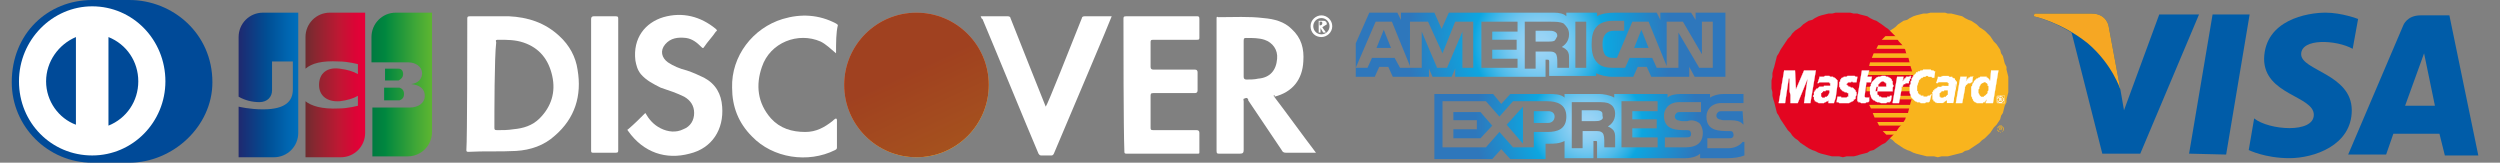 <?xml version="1.0" encoding="utf-8"?>
<!-- Generator: Adobe Illustrator 24.3.0, SVG Export Plug-In . SVG Version: 6.00 Build 0)  -->
<svg version="1.1" id="Layer_1" xmlns="http://www.w3.org/2000/svg" xmlns:xlink="http://www.w3.org/1999/xlink" x="0px" y="0px"
	 viewBox="0 0 276.6 18" style="enable-background:new 0 0 276.6 18;" xml:space="preserve">
<rect x="0" y="0" width="276.6" height="18" fill="#808080" stroke="none"/>
<style type="text/css">
	.st0{display:none;}
	.st1{display:inline;fill:#6772E5;}
	.st2{display:inline;fill-rule:evenodd;clip-rule:evenodd;fill:#009EE3;}
	.st3{display:inline;}
	.st4{fill-rule:evenodd;clip-rule:evenodd;fill:#113984;}
	.st5{fill-rule:evenodd;clip-rule:evenodd;fill:#009EE3;}
	.st6{display:inline;fill-rule:evenodd;clip-rule:evenodd;fill:#113984;}
	.st7{display:inline;fill-rule:evenodd;clip-rule:evenodd;fill:#172C70;}
	.st8{fill-rule:evenodd;clip-rule:evenodd;fill:#FFFFFF;}
	.st9{fill-rule:evenodd;clip-rule:evenodd;fill:url(#SVGID_1_);}
	.st10{clip-path:url(#SVGID_3_);}
	.st11{fill-rule:evenodd;clip-rule:evenodd;fill:url(#SVGID_4_);}
	.st12{opacity:0.75;}
	.st13{fill-rule:evenodd;clip-rule:evenodd;fill:#8A371E;}
	.st14{fill:#004A98;}
	.st15{fill:#FFFFFF;}
	.st16{fill:url(#SVGID_5_);}
	.st17{fill:url(#SVGID_6_);}
	.st18{fill:url(#SVGID_7_);}
	.st19{fill:url(#SVGID_8_);}
	.st20{fill:url(#SVGID_9_);}
	.st21{fill:url(#SVGID_10_);}
	.st22{fill:url(#SVGID_11_);}
	.st23{fill-rule:evenodd;clip-rule:evenodd;fill:#F9B41D;}
	.st24{fill-rule:evenodd;clip-rule:evenodd;fill:#E30520;}
	.st25{fill:none;stroke:#FFFFFF;stroke-width:3.053370e-02;stroke-miterlimit:2.613;}
	.st26{fill:#005CA8;}
	.st27{fill:#F6A723;}
</style>
<g>
	<g class="st0">
		<path class="st1" d="M-108.1,7.2c0-0.4,0.4-0.6,1-0.6c0.9,0,2,0.3,2.8,0.7V4.6c-1-0.4-1.9-0.5-2.8-0.5c-2.3,0-3.9,1.2-3.9,3.2
			c0,3.1,4.3,2.6,4.3,4c0,0.5-0.5,0.7-1.1,0.7c-0.9,0-2.1-0.4-3.1-0.9v2.7c1.1,0.5,2.1,0.6,3.1,0.6c2.4,0,4-1.2,4-3.2
			C-103.8,7.8-108.1,8.4-108.1,7.2z M-100.4,1.8l-2.8,0.6v9.1c0,1.7,1.3,2.9,2.9,2.9c0.9,0,1.6-0.2,2-0.4v-2.3
			c-0.4,0.1-2.2,0.7-2.2-1v-4h2.2V4.3h-2.1V1.8z M-94.8,5.1L-95,4.3h-2.4v9.9h2.8V7.5c0.7-0.9,1.8-0.7,2.2-0.6V4.3
			C-92.8,4.1-94.1,3.9-94.8,5.1z M-91.7,4.3h2.8v9.9h-2.8V4.3z M-91.7,3.4l2.8-0.6V0.5l-2.8,0.6V3.4z M-82.9,4.1
			c-1.1,0-1.8,0.5-2.2,0.9l-0.1-0.7h-2.5v13.2l2.8-0.6v-3.2c0.4,0.3,1,0.7,2,0.7c2,0,3.9-1.6,3.9-5.2C-79.1,5.9-80.9,4.1-82.9,4.1z
			 M-83.6,11.9c-0.7,0-1.1-0.2-1.3-0.5V7.2c0.3-0.3,0.7-0.6,1.4-0.6c1,0,1.7,1.2,1.7,2.6C-81.9,10.8-82.6,11.9-83.6,11.9z
			 M-70.1,9.3c0-2.9-1.4-5.2-4.1-5.2s-4.3,2.3-4.3,5.2c0,3.4,1.9,5.1,4.7,5.1c1.4,0,2.4-0.3,3.1-0.7v-2.3c-0.8,0.4-1.7,0.6-2.8,0.6
			s-2.1-0.4-2.2-1.7h5.5C-70.1,10.1-70.1,9.6-70.1,9.3z M-75.7,8.2c0-1.3,0.8-1.8,1.5-1.8s1.4,0.5,1.4,1.8H-75.7L-75.7,8.2z"/>
	</g>
	<g class="st0">
		<path class="st2" d="M-61,4.5h4.8c2.6,0,3.5,1.3,3.4,3.2c-0.2,3.2-2.2,4.9-4.7,4.9h-1.3c-0.3,0-0.6,0.2-0.7,0.9l-0.5,3.6
			c0,0.2-0.2,0.4-0.3,0.4h-3c-0.3,0-0.4-0.2-0.3-0.7l1.8-11.6C-61.8,4.7-61.5,4.5-61,4.5z"/>
		<g class="st3">
			<path class="st4" d="M-43.6,2.4c1.6,0,3.1,0.9,2.9,3.1c-0.2,2.6-1.6,4-3.8,4h-1.9c-0.3,0-0.4,0.2-0.5,0.7l-0.4,2.4
				c-0.1,0.4-0.2,0.5-0.5,0.5h-1.8c-0.3,0-0.4-0.2-0.3-0.6l1.5-9.5c0.1-0.5,0.2-0.6,0.6-0.6H-43.6L-43.6,2.4z M-46.5,7.5h1.5
				c0.9,0,1.5-0.7,1.6-1.8c0-0.7-0.4-1.2-1.2-1.2H-46L-46.5,7.5L-46.5,7.5z M-35.8,12.4c0.2-0.1,0.3-0.2,0.3,0l-0.1,0.4
				c0,0.2,0.1,0.4,0.3,0.4h1.6c0.3,0,0.4-0.1,0.5-0.5l1-6.1c0-0.3,0-0.5-0.3-0.5h-1.7c-0.2,0-0.2,0.1-0.3,0.3l-0.1,0.4
				c0,0.2-0.1,0.2-0.2,0c-0.3-0.7-1.1-1-2.1-1c-2.5,0-4.1,1.8-4.3,4.2c-0.1,1.8,1.2,3.3,2.9,3.3C-37,13.3-36.4,12.9-35.8,12.4
				L-35.8,12.4L-35.8,12.4z M-37.1,11.4c-1.1,0-1.8-0.8-1.6-1.9c0.2-1,1.1-1.9,2.2-1.9s1.8,0.8,1.6,1.9S-36.1,11.4-37.1,11.4
				L-37.1,11.4z M-29.2,6h-1.6c-0.3,0-0.5,0.2-0.4,0.6l2,5.8l-2,2.8c-0.2,0.2,0,0.4,0.2,0.4h1.8c0.2,0,0.4-0.1,0.5-0.3l6.3-8.8
				c0.2-0.2,0.1-0.5-0.2-0.5h-1.7c-0.3,0-0.4,0.1-0.6,0.4l-2.6,3.6l-1.1-3.7C-28.7,6.1-28.8,6-29.2,6L-29.2,6z"/>
			<path class="st5" d="M-16,2.4c1.6,0,3.1,0.9,2.9,3.1c-0.2,2.6-1.6,4-3.8,4h-1.9c-0.3,0-0.4,0.2-0.5,0.7l-0.4,2.4
				c-0.1,0.4-0.2,0.5-0.5,0.5H-22c-0.3,0-0.4-0.2-0.3-0.6l1.5-9.5c0.1-0.5,0.2-0.6,0.6-0.6H-16L-16,2.4z M-18.9,7.5h1.5
				c0.9,0,1.5-0.7,1.6-1.8c0-0.7-0.4-1.2-1.2-1.2h-1.4L-18.9,7.5L-18.9,7.5z M-8.2,12.4c0.2-0.1,0.3-0.2,0.3,0L-8,12.8
				c0,0.2,0.1,0.4,0.3,0.4h1.6c0.3,0,0.4-0.1,0.5-0.5l1-6.1c0-0.3,0-0.5-0.3-0.5h-1.7c-0.2,0-0.2,0.1-0.3,0.3L-7,6.8
				C-7,7-7.1,7-7.2,6.8c-0.3-0.7-1.1-1-2.1-1c-2.4,0.1-4.1,1.9-4.3,4.3c-0.1,1.8,1.2,3.3,2.9,3.3C-9.4,13.3-8.9,12.9-8.2,12.4
				L-8.2,12.4L-8.2,12.4z M-9.6,11.4c-1.1,0-1.8-0.8-1.6-1.9c0.2-1,1.1-1.9,2.2-1.9s1.8,0.8,1.6,1.9S-8.5,11.4-9.6,11.4L-9.6,11.4z
				 M-2.3,13.1h-1.8c-0.1,0-0.2-0.1-0.2-0.2l0,0l1.6-10.2c0-0.1,0.2-0.2,0.3-0.2h1.8c0.1,0,0.2,0.1,0.2,0.2l0,0L-2,12.9
				C-2,13-2.1,13.1-2.3,13.1L-2.3,13.1z"/>
		</g>
		<path class="st6" d="M-64,0.5h4.8c1.4,0,3,0,4,1c0.7,0.6,1.1,1.6,1,2.7c-0.3,3.7-2.5,5.7-5.4,5.7H-62c-0.4,0-0.7,0.3-0.8,1
			l-0.6,4.2c0,0.3-0.2,0.4-0.4,0.5h-3c-0.3,0-0.4-0.2-0.4-0.8l2.1-13.5C-64.9,0.8-64.6,0.5-64,0.5z"/>
		<path class="st7" d="M-62.7,10.5l0.8-5.3c0.1-0.5,0.3-0.7,0.8-0.7h4.8c0.8,0,1.4,0.1,1.9,0.4C-54.9,8.2-57,10-59.8,10h-2.4
			C-62.3,9.9-62.6,10.1-62.7,10.5z"/>
	</g>
	<g>
		<path class="st8" d="M51.7,2.1c0-0.2,0-0.3,0.3-0.3c1.4,0,2.9,0,4.3,0c2.1,0.1,4,0.7,5.6,2.2c1.1,1,1.8,2.3,2,3.7
			c0.5,2.9-0.3,5.4-2.5,7.3c-1.2,1.1-2.7,1.6-4.3,1.7c-1.8,0.1-3.5,0-5.3,0.1c-0.2,0-0.2-0.1-0.2-0.2C51.7,15.2,51.7,4.5,51.7,2.1z
			 M54.7,14.1c0,0.2,0,0.3,0.3,0.3c0.6,0,1.2,0,1.8-0.1c1.1-0.1,2.1-0.4,2.9-1.2c1.3-1.3,1.8-2.9,1.4-4.7s-1.4-3.1-3.2-3.7
			c-0.9-0.3-1.8-0.3-2.7-0.3c-0.3,0-0.4,0-0.3,0.3C54.7,6.3,54.7,12.5,54.7,14.1z"/>
		<path class="st8" d="M140.9,10.6c1.6,2.1,3.1,4.2,4.7,6.3c-0.2,0-0.4,0-0.6,0c-0.9,0-1.8,0-2.7,0c-0.3,0-0.4-0.1-0.5-0.3
			c-1.2-1.8-2.5-3.7-3.7-5.5c0,0,0,0,0-0.1c-0.1-0.2-0.2-0.2-0.4-0.1c-0.2,0-0.1,0.2-0.1,0.3c0,1.8,0,3.6,0,5.4
			c0,0.3-0.1,0.4-0.4,0.4c-0.8,0-1.6,0-2.3,0c-0.2,0-0.3,0-0.3-0.3c0-4.9,0-9.7,0-14.6c0-0.2,0-0.3,0.2-0.2c1.7,0,3.4-0.1,5,0.1
			c1.2,0.1,2.3,0.4,3.1,1.2c1.1,1,1.4,2.2,1.3,3.6c-0.1,2-1.2,3.4-3.2,3.9C141.1,10.5,141,10.5,140.9,10.6z M137.6,6.5
			c0,0.7,0,1.3,0,2c0,0.2,0.1,0.3,0.3,0.3c0.4,0,0.9,0,1.3-0.1c1.3-0.1,2-0.9,2.1-2.2c0.1-1-0.5-1.8-1.4-2.1c-0.6-0.2-1.3-0.2-2-0.2
			c-0.2,0-0.3,0-0.3,0.3C137.6,5.2,137.6,5.8,137.6,6.5z"/>
		<path class="st8" d="M124.3,2.1c0-0.2,0-0.3,0.3-0.3c2.6,0,5.2,0,7.8,0c0.2,0,0.3,0,0.3,0.3c0,0.7,0,1.4,0,2.1
			c0,0.2-0.1,0.2-0.3,0.2c-1.6,0-3.2,0-4.8,0c-0.3,0-0.3,0.1-0.3,0.3c0,0.9,0,1.8,0,2.7c0,0.2,0.1,0.3,0.3,0.3c1.5,0,3.1,0,4.6,0
			c0.2,0,0.3,0.1,0.3,0.3c0,0.7,0,1.3,0,2c0,0.2-0.1,0.3-0.3,0.3c-1.5,0-3.1,0-4.6,0c-0.3,0-0.3,0.1-0.3,0.4c0,1.1,0,2.3,0,3.4
			c0,0.2,0,0.3,0.3,0.3c1.6,0,3.2,0,4.8,0c0.2,0,0.3,0.1,0.3,0.3c0,0.7,0,1.4,0,2.1c0,0.2,0,0.2-0.2,0.2c-2.6,0-5.3,0-7.9,0
			c-0.2,0-0.2-0.1-0.2-0.3C124.3,14.2,124.3,4.5,124.3,2.1z"/>
		<path class="st8" d="M71.4,12.5c0.4,0.7,0.9,1.3,1.7,1.7s1.7,0.5,2.5,0.1c0.8-0.3,1.2-1,1.2-1.8s-0.4-1.4-1.1-1.8
			c-0.8-0.4-1.7-0.7-2.6-1c-0.8-0.4-1.6-0.8-2.2-1.5c-0.4-0.5-0.5-1-0.6-1.5c-0.3-2.5,1.1-4.2,3.1-4.8c2.1-0.6,4.1-0.1,5.8,1.3
			c0.1,0.1,0.2,0.2,0,0.3c-0.4,0.6-0.9,1.1-1.3,1.7c-0.1,0.2-0.2,0.1-0.3,0c-0.5-0.5-1-0.9-1.7-1c-0.9-0.1-1.7,0-2.3,0.7
			s-0.4,1.5,0.3,2c0.6,0.4,1.3,0.7,2.1,0.9c0.6,0.2,1.3,0.5,1.9,0.8c1.3,0.7,1.9,1.8,2,3.2c0.2,2.5-1.1,4.6-3.6,5.2
			c-2.6,0.7-5.1-0.1-6.8-2.5c-0.1-0.1-0.1-0.2,0-0.2C70.2,13.7,70.8,13.1,71.4,12.5z"/>
		<path class="st8" d="M108.5,1.8c1,0,2,0,3,0c0.2,0,0.3,0.1,0.3,0.2c0.9,2.3,3.5,8.8,3.9,9.8c0.2-0.2,2.8-6.8,4-9.8
			c0-0.1,0.1-0.2,0.3-0.2c1,0,2,0,3,0c-0.2,0.6-4.5,10.7-6.4,15.2c-0.1,0.2-0.2,0.2-0.3,0.2c-0.4,0-0.8,0-1.1,0
			c-0.2,0-0.2-0.1-0.3-0.2c-1.2-2.8-5.3-12.8-6.2-14.9C108.6,2.1,108.6,2,108.5,1.8z"/>
		<path class="st8" d="M92.5,5.9c-0.6-0.5-1.1-1-1.7-1.3c-2.5-1.1-5.6,0.1-6.5,2.8c-0.7,2-0.5,4,1,5.7c1,1.1,2.3,1.5,3.8,1.5
			c1.2,0,2.1-0.5,3-1.2c0.1-0.1,0.2-0.2,0.4-0.3c0.1,0.1,0.1,0.1,0.1,0.2c0,1,0,2,0,3c0,0.1,0,0.2-0.2,0.3c-3,1.5-6.9,0.9-9.2-1.5
			c-1.5-1.5-2.2-3.3-2.2-5.4c-0.1-3.5,2.3-6.6,5.6-7.6c2-0.6,4-0.5,5.9,0.5c0.1,0.1,0.2,0.1,0.2,0.2C92.5,3.6,92.5,4.7,92.5,5.9z"/>
		<path class="st8" d="M68.4,16.6c0,0.2,0,0.3-0.3,0.3c-0.8,0-1.6,0-2.4,0c-0.2,0-0.3,0-0.3-0.2c0-4.9,0-9.7,0-14.6
			c0-0.2,0.1-0.3,0.3-0.3c0.8,0,1.6,0,2.4,0c0.3,0,0.3,0.1,0.3,0.3C68.4,4.6,68.4,14.2,68.4,16.6z"/>
		<path class="st8" d="M146.2,1.7c-0.6,0-1.2,0.5-1.2,1.2s0.5,1.2,1.2,1.2c0.6,0,1.2-0.5,1.2-1.2S146.8,1.7,146.2,1.7z M146.2,3.8
			c-0.5,0-0.9-0.4-0.9-0.9s0.4-0.9,0.9-0.9s0.9,0.4,0.9,0.9S146.7,3.8,146.2,3.8z"/>
		<path class="st8" d="M146.3,3c0.1,0.2,0.3,0.4,0.4,0.6c0,0,0,0-0.1,0s-0.2,0-0.2,0l0,0c-0.1-0.2-0.2-0.3-0.3-0.5l0,0l0,0l0,0
			c0,0.2,0,0.3,0,0.5l0,0c-0.1,0-0.1,0-0.2,0l0,0c0-0.4,0-0.9,0-1.3l0,0c0.2,0,0.3,0,0.5,0c0.1,0,0.2,0,0.3,0.1s0.1,0.2,0.1,0.3
			C146.6,2.8,146.5,2.9,146.3,3L146.3,3z M146,2.6c0,0.1,0,0.1,0,0.2l0,0h0.1c0.1,0,0.2-0.1,0.2-0.2c0-0.1,0-0.2-0.1-0.2
			s-0.1,0-0.2,0l0,0C146,2.5,146,2.6,146,2.6z"/>
		<g>
			
				<linearGradient id="SVGID_1_" gradientUnits="userSpaceOnUse" x1="97.999" y1="-1.895" x2="104.762" y2="12.61" gradientTransform="matrix(1 0 0 1 0 4)">
				<stop  offset="0.383" style="stop-color:#E45E26"/>
				<stop  offset="1" style="stop-color:#F8A020"/>
			</linearGradient>
			<ellipse class="st9" cx="101.4" cy="9.4" rx="8" ry="8"/>
			<g>
				<g>
					<g>
						<g>
							<g>
								<defs>
									<circle id="SVGID_2_" cx="101.4" cy="9.4" r="8"/>
								</defs>
								<clipPath id="SVGID_3_">
									<use xlink:href="#SVGID_2_"  style="overflow:visible;"/>
								</clipPath>
								<g class="st10">
									<g>
										
											<linearGradient id="SVGID_4_" gradientUnits="userSpaceOnUse" x1="492.924" y1="128.973" x2="502.006" y2="148.449" gradientTransform="matrix(0.713 -0.63 0.662 0.749 -343.595 220.943)">
											<stop  offset="0.323" style="stop-color:#E45E26;stop-opacity:0"/>
											<stop  offset="1" style="stop-color:#F8A020;stop-opacity:0"/>
										</linearGradient>
										<path class="st11" d="M110.3,5c4,4.5,4.1,11,0.1,14.4c-3.9,3.5-10.3,2.6-14.3-1.9S92,6.5,96,3.1
											C99.9-0.4,106.3,0.5,110.3,5z"/>
									</g>
									<g class="st12">
										<path class="st13" d="M110.3,5c4,4.5,4.1,11,0.1,14.4c-3.9,3.5-10.3,2.6-14.3-1.9S92,6.5,96,3.1
											C99.9-0.4,106.3,0.5,110.3,5z"/>
									</g>
								</g>
							</g>
						</g>
					</g>
				</g>
			</g>
		</g>
	</g>
	<g>
		<g>
			<path class="st14" d="M14.3,18c4.8,0,9.2-4,9.2-8.9c0-5.4-4.4-9.1-9.2-9.1h-4.1C5.3,0,1.3,3.7,1.3,9.1c0,4.9,4,8.9,8.9,8.9H14.3z
				"/>
			<path class="st15" d="M12,13.9V4.1c2,0.8,3.3,2.7,3.3,4.9S14,13.1,12,13.9 M5.1,9c0-2.2,1.4-4.1,3.3-4.9v9.7
				C6.5,13.1,5.1,11.2,5.1,9 M10.2,0.7C5.8,0.7,2.1,4.4,2.1,9s3.6,8.2,8.1,8.2s8.1-3.7,8.1-8.2C18.3,4.4,14.7,0.7,10.2,0.7"/>
		</g>
	</g>
	<g>
		
			<linearGradient id="SVGID_5_" gradientUnits="userSpaceOnUse" x1="144.132" y1="-42.417" x2="144.404" y2="-42.417" gradientTransform="matrix(24.254 0 0 -15.022 -3454.694 -626.796)">
			<stop  offset="0" style="stop-color:#007940"/>
			<stop  offset="0.229" style="stop-color:#00873F"/>
			<stop  offset="0.743" style="stop-color:#40A737"/>
			<stop  offset="1" style="stop-color:#5CB531"/>
		</linearGradient>
		<path class="st16" d="M42.5,11.1H44c0,0,0.1,0,0.2,0c0.3-0.1,0.5-0.3,0.5-0.7s-0.2-0.6-0.5-0.7c0,0-0.1,0-0.2,0h-1.5V11.1z"/>
		
			<linearGradient id="SVGID_6_" gradientUnits="userSpaceOnUse" x1="152.458" y1="-16.816" x2="152.552" y2="-16.816" gradientTransform="matrix(70.259 0 0 -170.719 -10670.482 -2861.382)">
			<stop  offset="0" style="stop-color:#007940"/>
			<stop  offset="0.229" style="stop-color:#00873F"/>
			<stop  offset="0.743" style="stop-color:#40A737"/>
			<stop  offset="1" style="stop-color:#5CB531"/>
		</linearGradient>
		<path class="st17" d="M43.8,1.4c-1.5,0-2.7,1.2-2.7,2.7v2.8h3.8c0.1,0,0.2,0,0.3,0c0.8,0,1.5,0.5,1.5,1.2c0,0.6-0.4,1.1-1.2,1.2
			l0,0c0.9,0.1,1.5,0.5,1.5,1.3s-0.7,1.3-1.7,1.3h-4.1v5.4h3.9c1.5,0,2.7-1.2,2.7-2.7V1.4H43.8L43.8,1.4z"/>
		
			<linearGradient id="SVGID_7_" gradientUnits="userSpaceOnUse" x1="142.996" y1="-46.479" x2="143.292" y2="-46.479" gradientTransform="matrix(22.22 0 0 -13.77 -3136.235 -631.773)">
			<stop  offset="0" style="stop-color:#007940"/>
			<stop  offset="0.229" style="stop-color:#00873F"/>
			<stop  offset="0.743" style="stop-color:#40A737"/>
			<stop  offset="1" style="stop-color:#5CB531"/>
		</linearGradient>
		<path class="st18" d="M44.6,8.2c0-0.4-0.2-0.6-0.5-0.6H44h-1.4v1.3H44h0.1C44.3,8.8,44.6,8.6,44.6,8.2L44.6,8.2z"/>
		
			<linearGradient id="SVGID_8_" gradientUnits="userSpaceOnUse" x1="154.489" y1="-16.819" x2="154.584" y2="-16.819" gradientTransform="matrix(70.259 0 0 -170.562 -10827.9 -2859.217)">
			<stop  offset="0" style="stop-color:#1F286F"/>
			<stop  offset="0.475" style="stop-color:#004E94"/>
			<stop  offset="0.826" style="stop-color:#0066B1"/>
			<stop  offset="1" style="stop-color:#006FBC"/>
		</linearGradient>
		<path class="st19" d="M29.1,1.4c-1.5,0-2.7,1.2-2.7,2.7v6.6c0.7,0.4,1.5,0.6,2.3,0.6c0.9,0,1.4-0.6,1.4-1.3V6.8h2.3v3.1
			c0,1.2-0.7,2.2-3.3,2.2c-1.5,0-2.7-0.3-2.7-0.3v5.6h3.9c1.5,0,2.7-1.2,2.7-2.7V1.4H29.1L29.1,1.4z"/>
		
			<linearGradient id="SVGID_9_" gradientUnits="userSpaceOnUse" x1="153.471" y1="-16.813" x2="153.564" y2="-16.813" gradientTransform="matrix(70.259 0 0 -170.875 -10749.035 -2863.547)">
			<stop  offset="0" style="stop-color:#6C2C2F"/>
			<stop  offset="0.173" style="stop-color:#882730"/>
			<stop  offset="0.573" style="stop-color:#BE1833"/>
			<stop  offset="0.859" style="stop-color:#DC0436"/>
			<stop  offset="1" style="stop-color:#E60039"/>
		</linearGradient>
		<path class="st20" d="M36.5,1.4c-1.5,0-2.7,1.2-2.7,2.7v3.5c0.7-0.6,1.8-0.9,3.7-0.8c1,0,2.1,0.3,2.1,0.3v1.1
			c-0.5-0.3-1.2-0.5-2-0.6c-1.4-0.2-2.3,0.5-2.3,1.8c0,1.2,0.9,1.9,2.3,1.8c0.8-0.1,1.5-0.3,2-0.6v1.1c0,0-1.1,0.3-2.1,0.3
			c-1.9,0.1-3.1-0.3-3.7-0.8v6.2h3.9c1.5,0,2.7-1.2,2.7-2.7V1.4H36.5L36.5,1.4z"/>
	</g>
	<g>
		
			<radialGradient id="SVGID_10_" cx="154.887" cy="55.064" r="16.998" gradientTransform="matrix(0.86 0 0 0.86 37.109 -42.43)" gradientUnits="userSpaceOnUse">
			<stop  offset="0" style="stop-color:#9DD5F6"/>
			<stop  offset="7.110000e-02" style="stop-color:#98D3F5"/>
			<stop  offset="0.158" style="stop-color:#89CEF3"/>
			<stop  offset="0.252" style="stop-color:#70C6EF"/>
			<stop  offset="0.351" style="stop-color:#4EBBEA"/>
			<stop  offset="0.455" style="stop-color:#23ADE3"/>
			<stop  offset="0.5" style="stop-color:#0DA6E0"/>
			<stop  offset="1" style="stop-color:#2E77BC"/>
		</radialGradient>
		<path class="st21" d="M153.9,5.3l-0.8-2l-0.8,2 M172,4.5c-0.2,0.1-0.4,0.1-0.6,0.1h-1.5V3.4h1.5c0.2,0,0.4,0,0.6,0.1
			s0.3,0.2,0.3,0.5C172.2,4.2,172.1,4.4,172,4.5z M182.4,5.3l-0.8-2l-0.8,2H182.4z M163,7.5h-1.2v-4l-1.7,4H159l-1.7-4v4h-2.4
			l-0.6-1.1h-2.5l-0.5,1.1H150l2.2-5.1h1.8l2,4.9V2.4h2l1.6,3.5l1.4-3.5h2V7.5L163,7.5z M167.9,7.5h-4V2.4h4v1.1h-2.8v0.9h2.7v1.1
			h-2.7v1h2.8V7.5z M173.6,3.8c0,0.8-0.5,1.2-0.8,1.4c0.3,0.1,0.5,0.3,0.6,0.4c0.2,0.3,0.2,0.5,0.2,0.9v1h-1.3V6.9
			c0-0.3,0-0.8-0.2-1s-0.4-0.2-0.9-0.2h-1.3v1.9h-1.2V2.4h2.8c0.6,0,1.1,0,1.5,0.2C173.3,2.9,173.6,3.2,173.6,3.8z M175.5,7.5h-1.2
			V2.4h1.2V7.5z M189.7,7.5H188l-2.3-3.9v3.9h-2.4l-0.5-1.1h-2.5l-0.5,1.1h-1.4c-0.6,0-1.3-0.1-1.7-0.6c-0.4-0.4-0.6-1-0.6-2
			c0-0.8,0.1-1.5,0.6-2c0.4-0.4,1-0.6,1.8-0.6h1.2v1.1h-1.1c-0.4,0-0.7,0.1-0.9,0.3c-0.3,0.3-0.4,0.7-0.4,1.2s0.1,0.9,0.3,1.2
			c0.2,0.2,0.5,0.3,0.8,0.3h0.5l1.7-4h1.8l2,4.9V2.4h1.8l2.1,3.6V2.4h1.2v5.1H189.7z M150,8.5h2.1l0.5-1.1h1l0.5,1.1h4V7.6l0.4,0.9
			h2.1l0.4-0.9v0.9h10V6.6h0.2c0.1,0,0.2,0,0.2,0.2v1.6h5.2V8.1c0.4,0.2,1.1,0.4,1.9,0.4h2.2l0.5-1.1h1l0.5,1.1h4.2V7.4l0.6,1.1h3.4
			V1.4h-3.3v0.8l-0.5-0.8h-3.4v0.8l-0.4-0.8h-4.6c-0.8,0-1.5,0.1-2,0.4V1.4h-3.4v0.4c-0.3-0.3-0.8-0.4-1.4-0.4h-11.6l-0.8,1.8
			l-0.8-1.8H155v0.8l-0.4-0.8h-3.1L150,4.8V8.5L150,8.5z"/>
		
			<radialGradient id="SVGID_11_" cx="160.981" cy="65.333" r="14.372" gradientTransform="matrix(0.86 0 0 0.86 37.109 -42.43)" gradientUnits="userSpaceOnUse">
			<stop  offset="0" style="stop-color:#9DD5F6"/>
			<stop  offset="7.110000e-02" style="stop-color:#98D3F5"/>
			<stop  offset="0.158" style="stop-color:#89CEF3"/>
			<stop  offset="0.252" style="stop-color:#70C6EF"/>
			<stop  offset="0.351" style="stop-color:#4EBBEA"/>
			<stop  offset="0.455" style="stop-color:#23ADE3"/>
			<stop  offset="0.5" style="stop-color:#0DA6E0"/>
			<stop  offset="1" style="stop-color:#2E77BC"/>
		</radialGradient>
		<path class="st22" d="M192.8,12.3h-2.2c-0.2,0-0.4,0-0.5,0.1s-0.2,0.2-0.2,0.4s0.1,0.3,0.3,0.4c0.1,0,0.3,0.1,0.5,0.1h0.7
			c0.7,0,1.1,0.1,1.4,0.4l0.1,0.1 M192.8,15.7c-0.3,0.4-0.9,0.7-1.6,0.7h-2.3v-1.1h2.3c0.2,0,0.4,0,0.5-0.1s0.1-0.2,0.1-0.3
			s-0.1-0.3-0.1-0.3c-0.1-0.1-0.2-0.1-0.4-0.1c-1.1,0-2.5,0-2.5-1.6c0-0.7,0.5-1.5,1.7-1.5h2.4v-1h-2.2c-0.7,0-1.2,0.2-1.5,0.4v-0.4
			h-3.3c-0.5,0-1.1,0.1-1.4,0.4v-0.4h-5.9v0.4c-0.5-0.3-1.3-0.4-1.6-0.4h-3.9v0.4c-0.4-0.4-1.2-0.4-1.7-0.4h-4.3l-1,1.1l-0.9-1.1
			h-6.5v7.2h6.4l1-1.1l1,1.1h3.9v-1.7h0.4c0.5,0,1.1,0,1.7-0.3v1.9h3.2v-1.9h0.2c0.2,0,0.2,0,0.2,0.2v1.7h9.8c0.6,0,1.3-0.2,1.6-0.5
			v0.5h3.1c0.6,0,1.3-0.1,1.8-0.3v-1.5C193,15.7,192.8,15.7,192.8,15.7z M188,13.6c0.2,0.2,0.4,0.6,0.4,1.1c0,1.1-0.7,1.6-1.9,1.6
			h-2.3v-1.1h2.3c0.2,0,0.4,0,0.5-0.1s0.1-0.2,0.1-0.3s-0.1-0.3-0.1-0.3c-0.1-0.1-0.2-0.1-0.4-0.1c-1.1,0-2.5,0-2.5-1.6
			c0-0.7,0.5-1.5,1.7-1.5h2.4v1.1H186c-0.2,0-0.4,0-0.5,0.1s-0.2,0.2-0.2,0.4s0.1,0.3,0.3,0.4c0.1,0,0.3,0.1,0.5,0.1h0.6
			C187.2,13.2,187.7,13.4,188,13.6z M177.1,13.3c-0.2,0.1-0.4,0.1-0.6,0.1H175v-1.2h1.5c0.2,0,0.4,0,0.6,0.1s0.2,0.2,0.2,0.5
			C177.4,13.1,177.3,13.2,177.1,13.3z M177.9,14c0.3,0.1,0.5,0.3,0.6,0.4c0.2,0.3,0.2,0.5,0.2,0.9v1h-1.2v-0.6c0-0.3,0-0.8-0.2-1
			s-0.4-0.2-0.9-0.2h-1.3v1.9h-1.2v-5.1h2.8c0.6,0,1.1,0,1.4,0.2c0.4,0.2,0.6,0.6,0.6,1.1C178.7,13.4,178.2,13.8,177.9,14z
			 M179.4,11.2h4v1.1h-2.8v0.9h2.7v1h-2.7v1h2.8v1.1h-4V11.2z M171.3,13.6h-1.6v-1.3h1.6c0.4,0,0.7,0.2,0.7,0.6
			C172,13.3,171.7,13.6,171.3,13.6z M168.5,15.9l-1.8-2.1l1.8-2V15.9z M163.8,15.3h-3v-1h2.6v-1h-2.6v-0.9h3l1.3,1.5L163.8,15.3z
			 M173.3,12.9c0,1.4-1,1.7-2.1,1.7h-1.5v1.7h-2.3l-1.5-1.7l-1.5,1.7h-4.8v-5.1h4.8l1.5,1.7l1.5-1.7h3.8
			C172.2,11.2,173.3,11.5,173.3,12.9z"/>
	</g>
	<g>
		<polygon class="st23" points="214.4,17.4 214.8,17.3 215.2,17.3 215.5,17.3 215.9,17.2 216.3,17.1 216.7,17 217.1,16.9 
			217.4,16.7 217.8,16.6 218.1,16.4 218.4,16.2 218.7,16 219,15.8 219.3,15.5 219.6,15.3 219.9,15 220.2,14.7 220.4,14.4 
			220.6,14.1 220.9,13.8 221.1,13.5 221.3,13.2 221.4,12.8 221.6,12.5 221.7,12.1 221.8,11.7 222,11.3 222,11 222.1,10.6 
			222.2,10.2 222.2,9.8 222.2,9.3 222.2,8.9 222.2,8.5 222.1,8.1 222,7.7 222,7.4 221.8,7 221.7,6.6 221.6,6.2 221.4,5.9 221.3,5.5 
			221.1,5.2 220.9,4.9 220.6,4.6 220.4,4.3 220.2,4 219.9,3.7 219.6,3.4 219.3,3.2 219,3 218.7,2.7 218.4,2.5 218.1,2.3 217.8,2.2 
			217.4,2 217.1,1.8 216.7,1.7 216.3,1.6 215.9,1.5 215.5,1.5 215.2,1.4 214.8,1.4 214.4,1.4 214,1.4 213.6,1.4 213.2,1.5 
			212.8,1.5 212.4,1.6 212,1.7 211.7,1.8 211.3,2 211,2.2 210.6,2.3 210.3,2.5 210,2.7 209.7,3 209.4,3.2 209.1,3.4 208.8,3.7 
			208.6,4 208.3,4.3 208.1,4.6 207.9,4.9 207.7,5.2 207.5,5.5 207.3,5.9 207.2,6.2 207,6.6 206.9,7 206.8,7.4 206.7,7.7 206.6,8.1 
			206.6,8.5 206.5,8.9 206.5,9.3 206.5,9.8 206.6,10.2 206.6,10.6 206.7,11 206.8,11.3 206.9,11.7 207,12.1 207.2,12.5 207.3,12.8 
			207.5,13.2 207.7,13.5 207.9,13.8 208.1,14.1 208.3,14.4 208.6,14.7 208.8,15 209.1,15.3 209.4,15.5 209.7,15.8 210,16 
			210.3,16.2 210.6,16.4 211,16.6 211.3,16.7 211.7,16.9 212,17 212.4,17.1 212.8,17.2 213.2,17.3 213.6,17.3 214,17.3 		"/>
		<polygon class="st24" points="203.9,17.4 204.3,17.3 204.7,17.3 205.1,17.3 205.5,17.2 205.8,17.1 206.2,17 206.6,16.9 
			206.9,16.7 207.3,16.6 207.6,16.4 207.9,16.2 208.2,16 208.6,15.8 208.9,15.5 209.1,15.3 209.4,15 209.7,14.7 209.9,14.4 
			210.1,14.1 210.4,13.8 210.6,13.5 210.8,13.2 210.9,12.8 211.1,12.5 211.2,12.1 211.3,11.7 211.4,11.3 211.5,11 211.6,10.6 
			211.7,10.2 211.7,9.8 211.7,9.3 211.7,8.9 211.7,8.5 211.6,8.1 211.5,7.7 211.4,7.4 211.3,7 211.2,6.6 211.1,6.2 210.9,5.9 
			210.8,5.5 210.6,5.2 210.4,4.9 210.1,4.6 209.9,4.3 209.7,4 209.4,3.7 209.1,3.4 208.9,3.2 208.6,3 208.2,2.7 207.9,2.5 
			207.6,2.3 207.3,2.2 206.9,2 206.6,1.8 206.2,1.7 205.8,1.6 205.5,1.5 205.1,1.5 204.7,1.4 204.3,1.4 203.9,1.4 203.5,1.4 
			203.1,1.4 202.7,1.5 202.3,1.5 201.9,1.6 201.5,1.7 201.2,1.8 200.8,2 200.5,2.2 200.1,2.3 199.8,2.5 199.5,2.7 199.2,3 
			198.9,3.2 198.6,3.4 198.3,3.7 198.1,4 197.8,4.3 197.6,4.6 197.4,4.9 197.2,5.2 197,5.5 196.8,5.9 196.6,6.2 196.5,6.6 196.4,7 
			196.3,7.4 196.2,7.7 196.1,8.1 196.1,8.5 196,8.9 196,9.3 196,9.8 196.1,10.2 196.1,10.6 196.2,11 196.3,11.3 196.4,11.7 
			196.5,12.1 196.6,12.5 196.8,12.8 197,13.2 197.2,13.5 197.4,13.8 197.6,14.1 197.8,14.4 198.1,14.7 198.3,15 198.6,15.3 
			198.9,15.5 199.2,15.8 199.5,16 199.8,16.2 200.1,16.4 200.5,16.6 200.8,16.7 201.2,16.9 201.5,17 201.9,17.1 202.3,17.2 
			202.7,17.3 203.1,17.3 203.5,17.3 		"/>
		<polygon class="st23" points="208.2,4.4 212.4,4.4 212.4,4 208.6,4 		"/>
		<polygon class="st23" points="207.6,5.4 212.4,5.4 212.4,5 207.8,5 		"/>
		<polygon class="st23" points="207.1,6.4 212.4,6.4 212.4,5.9 207.3,5.9 		"/>
		<polygon class="st23" points="206.8,7.3 212.4,7.3 212.4,6.9 206.9,6.9 		"/>
		<polygon class="st23" points="207,12 212.4,12 212.4,11.6 206.8,11.6 		"/>
		<polygon class="st23" points="207.4,13 212.4,13 212.4,12.5 207.2,12.5 		"/>
		<polygon class="st23" points="207.9,13.9 212.4,13.9 212.4,13.5 207.7,13.5 		"/>
		<polygon class="st23" points="208.7,14.9 212.4,14.9 212.4,14.5 208.3,14.5 		"/>
		<polygon class="st23" points="206.6,8.3 212.4,8.3 212.4,7.9 206.7,7.9 		"/>
		<polygon class="st23" points="210.1,11 212.3,11 212.3,10.6 210.2,10.6 		"/>
		<polygon class="st23" points="210.3,10.1 212.3,10.1 212.3,9.6 210.4,9.6 		"/>
		<polygon class="st23" points="206.5,9.6 207,9.6 207,10.1 206.5,10.1 		"/>
		<polygon class="st8" points="205.4,9.1 205.4,9.1 205.3,9.1 205.3,9.1 205.3,9.1 205.2,9.1 205.2,9.1 205.2,9.1 205.1,9.1 
			205.1,9.1 205,9.1 205,9.1 204.9,9 204.9,9 204.8,9.1 204.8,9.1 204.7,9.1 204.6,9.1 204.6,9.1 204.5,9.1 204.5,9.1 204.5,9.1 
			204.4,9.2 204.4,9.2 204.4,9.2 204.4,9.2 204.3,9.3 204.3,9.3 204.3,9.3 204.3,9.4 204.4,9.4 204.4,9.4 204.4,9.5 204.5,9.5 
			204.5,9.6 204.6,9.6 204.7,9.6 204.8,9.7 204.8,9.7 204.9,9.7 205,9.7 205.1,9.8 205.2,9.9 205.2,9.9 205.3,10 205.3,10.1 
			205.4,10.2 205.4,10.4 205.4,10.5 205.3,10.7 205.3,10.8 205.3,10.9 205.2,11 205.1,11 205.1,11.1 205,11.2 204.9,11.2 
			204.8,11.3 204.8,11.3 204.7,11.3 204.6,11.4 204.5,11.4 204.4,11.4 204.3,11.4 204.2,11.4 204.1,11.4 204,11.4 203.9,11.4 
			203.8,11.4 203.7,11.4 203.7,11.4 203.6,11.4 203.6,11.4 203.5,11.4 203.4,11.3 203.4,11.3 203.4,11.3 203.3,11.3 203.3,11.3 
			203.2,11.3 203.2,11.3 203.3,10.7 203.3,10.7 203.3,10.7 203.4,10.7 203.4,10.7 203.5,10.7 203.5,10.7 203.6,10.7 203.7,10.7 
			203.7,10.8 203.8,10.8 203.9,10.8 203.9,10.8 204,10.8 204.1,10.8 204.2,10.8 204.2,10.8 204.3,10.8 204.4,10.7 204.4,10.7 
			204.5,10.7 204.5,10.6 204.5,10.6 204.5,10.6 204.5,10.5 204.5,10.4 204.5,10.4 204.5,10.3 204.4,10.3 204.3,10.2 204.2,10.2 
			204.1,10.2 204,10.1 203.9,10.1 203.8,10 203.7,9.9 203.6,9.8 203.6,9.7 203.5,9.6 203.5,9.5 203.5,9.3 203.5,9.2 203.5,9.1 
			203.6,9 203.6,8.9 203.6,8.8 203.7,8.8 203.7,8.7 203.8,8.6 203.9,8.6 204,8.5 204.1,8.5 204.2,8.5 204.3,8.5 204.4,8.4 
			204.6,8.4 204.7,8.4 204.8,8.4 204.9,8.4 205,8.4 205.1,8.4 205.1,8.4 205.2,8.4 205.2,8.4 205.3,8.5 205.3,8.5 205.4,8.5 
			205.4,8.5 205.4,8.5 205.5,8.5 205.5,8.5 205.5,8.5 205.5,8.5 		"/>
		<polyline class="st25" points="205.4,9.1 205.4,9.1 205.4,9.1 205.3,9.1 205.3,9.1 205.3,9.1 205.2,9.1 205.2,9.1 205.2,9.1 
			205.1,9.1 205.1,9.1 205,9.1 205,9.1 204.9,9 204.9,9 204.8,9.1 204.8,9.1 204.7,9.1 204.7,9.1 204.6,9.1 204.6,9.1 204.5,9.1 
			204.5,9.1 204.5,9.1 204.4,9.2 204.4,9.2 204.4,9.2 204.4,9.2 204.3,9.3 204.3,9.3 204.3,9.3 204.3,9.4 204.4,9.4 204.4,9.4 
			204.4,9.5 204.4,9.5 204.5,9.5 204.5,9.6 204.6,9.6 204.7,9.6 204.8,9.7 204.8,9.7 204.9,9.7 205,9.7 205.1,9.8 205.2,9.9 
			205.2,9.9 205.3,10 205.3,10.1 205.4,10.2 205.4,10.4 205.4,10.5 205.4,10.5 205.3,10.7 205.3,10.8 205.3,10.9 205.2,11 205.1,11 
			205.1,11.1 205,11.2 204.9,11.2 204.8,11.3 204.8,11.3 204.7,11.3 204.6,11.4 204.5,11.4 204.4,11.4 204.3,11.4 204.2,11.4 
			204.2,11.4 204.1,11.4 204,11.4 203.9,11.4 203.8,11.4 203.7,11.4 203.7,11.4 203.6,11.4 203.6,11.4 203.5,11.4 203.4,11.3 
			203.4,11.3 203.4,11.3 203.3,11.3 203.3,11.3 203.2,11.3 203.2,11.3 203.3,10.7 203.3,10.7 203.3,10.7 203.3,10.7 203.4,10.7 
			203.4,10.7 203.5,10.7 203.5,10.7 203.6,10.7 203.7,10.7 203.7,10.8 203.8,10.8 203.9,10.8 203.9,10.8 204,10.8 204.1,10.8 
			204.2,10.8 204.2,10.8 204.2,10.8 204.3,10.8 204.4,10.7 204.4,10.7 204.5,10.7 204.5,10.6 204.5,10.6 204.5,10.6 204.5,10.5 
			204.5,10.5 204.5,10.4 204.5,10.4 204.5,10.3 204.4,10.3 204.3,10.2 204.2,10.2 204.1,10.2 204,10.1 203.9,10.1 203.8,10 
			203.7,9.9 203.6,9.8 203.6,9.7 203.5,9.6 203.5,9.5 203.5,9.3 203.5,9.3 203.5,9.2 203.5,9.1 203.6,9 203.6,8.9 203.6,8.8 
			203.7,8.8 203.7,8.7 203.8,8.6 203.9,8.6 204,8.5 204.1,8.5 204.2,8.5 204.3,8.5 204.4,8.4 204.6,8.4 204.7,8.4 204.7,8.4 
			204.8,8.4 204.9,8.4 205,8.4 205.1,8.4 205.1,8.4 205.2,8.4 205.2,8.4 205.3,8.5 205.3,8.5 205.4,8.5 205.4,8.5 205.4,8.5 
			205.5,8.5 205.5,8.5 205.5,8.5 205.5,8.5 205.4,9.1 		"/>
		<polygon class="st8" points="206,7.8 206.8,7.8 206.6,8.5 207.1,8.5 207,9.1 206.5,9.1 206.3,10.6 206.3,10.6 206.3,10.7 
			206.3,10.7 206.3,10.7 206.4,10.8 206.4,10.8 206.5,10.8 206.6,10.8 206.6,10.8 206.7,10.8 206.7,10.8 206.8,10.8 206.8,10.8 
			206.8,10.8 206.8,10.7 206.8,10.7 206.8,11.2 206.7,11.3 206.7,11.3 206.7,11.3 206.7,11.3 206.7,11.3 206.6,11.3 206.6,11.3 
			206.6,11.3 206.6,11.3 206.5,11.3 206.5,11.3 206.5,11.3 206.4,11.4 206.4,11.4 206.4,11.4 206.3,11.4 206.1,11.4 206,11.4 
			205.9,11.4 205.8,11.3 205.8,11.3 205.7,11.3 205.6,11.3 205.6,11.2 205.6,11.2 205.5,11.2 205.5,11.1 205.5,11.1 205.5,11 
			205.5,11 205.5,10.9 205.5,10.8 205.5,10.8 		"/>
		<polyline class="st25" points="206,7.8 206.8,7.8 206.6,8.5 207.1,8.5 207,9.1 206.5,9.1 206.3,10.6 206.3,10.6 206.3,10.6 
			206.3,10.7 206.3,10.7 206.3,10.7 206.4,10.8 206.4,10.8 206.5,10.8 206.6,10.8 206.6,10.8 206.6,10.8 206.7,10.8 206.7,10.8 
			206.8,10.8 206.8,10.8 206.8,10.8 206.8,10.7 206.8,10.7 206.8,11.2 206.8,11.2 206.7,11.3 206.7,11.3 206.7,11.3 206.7,11.3 
			206.7,11.3 206.6,11.3 206.6,11.3 206.6,11.3 206.6,11.3 206.5,11.3 206.5,11.3 206.5,11.3 206.4,11.4 206.4,11.4 206.4,11.4 
			206.3,11.4 206.1,11.4 206.1,11.4 206,11.4 205.9,11.4 205.8,11.3 205.8,11.3 205.7,11.3 205.6,11.3 205.6,11.2 205.6,11.2 
			205.5,11.2 205.5,11.1 205.5,11.1 205.5,11 205.5,11 205.5,10.9 205.5,10.8 205.5,10.8 206,7.8 		"/>
		<polygon class="st8" points="207.7,10.1 207.7,10.2 207.7,10.2 207.7,10.3 207.7,10.3 207.7,10.4 207.7,10.4 207.7,10.5 
			207.8,10.5 207.8,10.5 207.9,10.6 207.9,10.6 207.9,10.7 208,10.7 208,10.7 208.1,10.7 208.1,10.7 208.2,10.8 208.3,10.8 
			208.4,10.8 208.4,10.8 208.5,10.8 208.6,10.8 208.6,10.8 208.7,10.8 208.8,10.8 208.8,10.7 208.9,10.7 209,10.7 209.1,10.7 
			209.1,10.6 209.2,10.6 209.3,10.6 209.2,11.2 209.1,11.2 209.1,11.3 209.1,11.3 209,11.3 209,11.3 208.9,11.3 208.9,11.3 
			208.8,11.3 208.8,11.3 208.7,11.4 208.7,11.4 208.6,11.4 208.6,11.4 208.5,11.4 208.4,11.4 208.3,11.4 208.2,11.4 208.1,11.4 
			207.9,11.3 207.8,11.3 207.7,11.3 207.5,11.2 207.4,11.1 207.3,11.1 207.2,11 207.1,10.9 207,10.7 207,10.6 206.9,10.4 
			206.9,10.3 206.9,10.1 206.9,9.8 206.9,9.7 206.9,9.6 207,9.5 207,9.4 207,9.3 207.1,9.2 207.1,9.1 207.2,9 207.3,8.9 207.4,8.8 
			207.5,8.7 207.6,8.6 207.8,8.5 208,8.5 208.2,8.4 208.4,8.4 208.5,8.4 208.6,8.4 208.7,8.5 208.8,8.5 208.9,8.5 209,8.6 
			209.1,8.6 209.2,8.7 209.3,8.8 209.3,8.9 209.4,9 209.4,9.2 209.4,9.3 209.5,9.5 209.4,9.7 209.4,10 209.4,10.1 207.5,10.1 
			207.6,9.6 208.7,9.6 208.7,9.5 208.7,9.5 208.7,9.4 208.7,9.3 208.7,9.3 208.7,9.2 208.7,9.2 208.6,9.2 208.6,9.1 208.6,9.1 
			208.5,9.1 208.5,9.1 208.4,9 208.4,9 208.4,9 208.3,9 208.3,9 208.2,9 208.2,9 208.1,9.1 208.1,9.1 208,9.1 208,9.1 208,9.2 
			207.9,9.2 207.9,9.2 207.9,9.3 207.8,9.3 207.8,9.4 207.8,9.4 207.8,9.5 207.8,9.5 		"/>
		<polyline class="st25" points="207.7,10.1 207.7,10.1 207.7,10.2 207.7,10.2 207.7,10.3 207.7,10.3 207.7,10.4 207.7,10.4 
			207.7,10.5 207.8,10.5 207.8,10.5 207.9,10.6 207.9,10.6 207.9,10.7 208,10.7 208,10.7 208.1,10.7 208.1,10.7 208.1,10.7 
			208.2,10.8 208.3,10.8 208.4,10.8 208.4,10.8 208.5,10.8 208.6,10.8 208.6,10.8 208.7,10.8 208.8,10.8 208.8,10.7 208.9,10.7 
			209,10.7 209.1,10.7 209.1,10.6 209.2,10.6 209.3,10.6 209.2,11.2 209.2,11.2 209.1,11.2 209.1,11.3 209.1,11.3 209,11.3 
			209,11.3 208.9,11.3 208.9,11.3 208.8,11.3 208.8,11.3 208.7,11.4 208.7,11.4 208.6,11.4 208.6,11.4 208.5,11.4 208.4,11.4 
			208.3,11.4 208.3,11.4 208.2,11.4 208.1,11.4 207.9,11.3 207.8,11.3 207.7,11.3 207.5,11.2 207.4,11.1 207.3,11.1 207.2,11 
			207.1,10.9 207,10.7 207,10.6 206.9,10.4 206.9,10.3 206.9,10.1 206.9,9.8 206.9,9.8 206.9,9.7 206.9,9.6 207,9.5 207,9.4 
			207,9.3 207.1,9.2 207.1,9.1 207.2,9 207.3,8.9 207.4,8.8 207.5,8.7 207.6,8.6 207.8,8.5 208,8.5 208.2,8.4 208.4,8.4 208.4,8.4 
			208.5,8.4 208.6,8.4 208.7,8.5 208.8,8.5 208.9,8.5 209,8.6 209.1,8.6 209.2,8.7 209.3,8.8 209.3,8.9 209.4,9 209.4,9.2 
			209.4,9.3 209.5,9.5 209.4,9.7 209.4,10 209.4,10.1 207.5,10.1 207.6,9.6 208.7,9.6 208.7,9.6 208.7,9.5 208.7,9.5 208.7,9.4 
			208.7,9.3 208.7,9.3 208.7,9.2 208.7,9.2 208.6,9.2 208.6,9.1 208.6,9.1 208.5,9.1 208.5,9.1 208.4,9 208.4,9 208.4,9 208.3,9 
			208.3,9 208.3,9 208.2,9 208.2,9 208.1,9.1 208.1,9.1 208,9.1 208,9.1 208,9.2 207.9,9.2 207.9,9.2 207.9,9.3 207.8,9.3 
			207.8,9.4 207.8,9.4 207.8,9.5 207.8,9.5 207.7,10.1 		"/>
		<polygon class="st8" points="214,8.6 213.9,8.6 213.9,8.6 213.9,8.6 213.8,8.6 213.8,8.6 213.7,8.5 213.7,8.5 213.6,8.5 
			213.6,8.5 213.5,8.5 213.5,8.5 213.4,8.5 213.4,8.5 213.3,8.4 213.2,8.4 213.2,8.4 213.1,8.4 213,8.5 213,8.5 212.9,8.5 
			212.8,8.5 212.8,8.5 212.7,8.6 212.6,8.6 212.5,8.7 212.5,8.7 212.4,8.8 212.3,8.9 212.3,9 212.2,9.2 212.2,9.3 212.1,9.5 
			212.1,9.6 212.1,9.7 212.1,9.8 212.1,9.9 212.1,10 212.1,10.1 212.2,10.1 212.2,10.2 212.2,10.3 212.3,10.4 212.3,10.4 
			212.4,10.5 212.5,10.5 212.5,10.6 212.6,10.6 212.7,10.6 212.8,10.6 212.8,10.7 212.9,10.7 212.9,10.7 213,10.7 213,10.7 
			213.1,10.7 213.2,10.7 213.2,10.7 213.3,10.6 213.4,10.6 213.4,10.6 213.5,10.6 213.6,10.5 213.6,10.5 213.7,10.4 213.5,11.2 
			213.5,11.2 213.5,11.2 213.5,11.2 213.5,11.2 213.4,11.3 213.4,11.3 213.4,11.3 213.3,11.3 213.2,11.3 213.2,11.3 213.1,11.3 
			213,11.4 212.9,11.4 212.8,11.4 212.7,11.4 212.5,11.4 212.4,11.3 212.3,11.3 212.1,11.3 212,11.2 211.9,11.2 211.8,11.1 
			211.7,11 211.6,10.9 211.5,10.8 211.4,10.6 211.4,10.5 211.3,10.3 211.3,10.1 211.3,9.9 211.3,9.7 211.3,9.5 211.3,9.4 211.4,9.3 
			211.4,9.2 211.4,9.1 211.4,9 211.5,8.9 211.5,8.8 211.5,8.7 211.6,8.6 211.6,8.5 211.7,8.5 211.7,8.4 211.8,8.3 211.8,8.3 
			211.9,8.2 211.9,8.2 212,8.1 212,8 212.1,8 212.2,8 212.2,7.9 212.3,7.9 212.4,7.9 212.5,7.8 212.5,7.8 212.6,7.8 212.7,7.8 
			212.8,7.7 212.9,7.7 213,7.7 213.1,7.7 213.2,7.7 213.3,7.7 213.4,7.7 213.4,7.7 213.5,7.7 213.6,7.7 213.7,7.8 213.7,7.8 
			213.8,7.8 213.8,7.8 213.9,7.8 213.9,7.8 214,7.9 214,7.9 214.1,7.9 214.1,7.9 214.1,7.9 		"/>
		<polyline class="st25" points="214,8.6 214,8.6 213.9,8.6 213.9,8.6 213.9,8.6 213.8,8.6 213.8,8.6 213.7,8.5 213.7,8.5 
			213.6,8.5 213.6,8.5 213.5,8.5 213.5,8.5 213.4,8.5 213.4,8.5 213.3,8.4 213.2,8.4 213.2,8.4 213.2,8.4 213.1,8.4 213,8.5 
			213,8.5 212.9,8.5 212.8,8.5 212.8,8.5 212.7,8.6 212.6,8.6 212.5,8.7 212.5,8.7 212.4,8.8 212.3,8.9 212.3,9 212.2,9.2 
			212.2,9.3 212.1,9.5 212.1,9.5 212.1,9.6 212.1,9.7 212.1,9.8 212.1,9.9 212.1,10 212.1,10.1 212.2,10.1 212.2,10.2 212.2,10.3 
			212.3,10.4 212.3,10.4 212.4,10.5 212.5,10.5 212.5,10.6 212.6,10.6 212.7,10.6 212.7,10.6 212.8,10.6 212.8,10.7 212.9,10.7 
			212.9,10.7 213,10.7 213,10.7 213.1,10.7 213.2,10.7 213.2,10.7 213.3,10.6 213.4,10.6 213.4,10.6 213.5,10.6 213.6,10.5 
			213.6,10.5 213.7,10.4 213.5,11.2 213.5,11.2 213.5,11.2 213.5,11.2 213.5,11.2 213.5,11.2 213.4,11.3 213.4,11.3 213.4,11.3 
			213.3,11.3 213.2,11.3 213.2,11.3 213.1,11.3 213,11.4 212.9,11.4 212.8,11.4 212.7,11.4 212.5,11.4 212.5,11.4 212.4,11.3 
			212.3,11.3 212.1,11.3 212,11.2 211.9,11.2 211.8,11.1 211.7,11 211.6,10.9 211.5,10.8 211.4,10.6 211.4,10.5 211.3,10.3 
			211.3,10.1 211.3,9.9 211.3,9.7 211.3,9.5 211.3,9.5 211.3,9.4 211.4,9.3 211.4,9.2 211.4,9.1 211.4,9 211.5,8.9 211.5,8.8 
			211.5,8.7 211.6,8.6 211.6,8.5 211.7,8.5 211.7,8.4 211.8,8.3 211.8,8.3 211.9,8.2 211.9,8.2 212,8.1 212,8 212.1,8 212.2,8 
			212.2,7.9 212.3,7.9 212.4,7.9 212.5,7.8 212.5,7.8 212.6,7.8 212.7,7.8 212.8,7.7 212.9,7.7 213,7.7 213.1,7.7 213.2,7.7 
			213.2,7.7 213.3,7.7 213.4,7.7 213.4,7.7 213.5,7.7 213.6,7.7 213.7,7.8 213.7,7.8 213.8,7.8 213.8,7.8 213.9,7.8 213.9,7.8 
			214,7.9 214,7.9 214.1,7.9 214.1,7.9 214.1,7.9 214,8.6 		"/>
		<polygon class="st8" points="220.5,11.4 219.7,11.4 219.8,11.1 219.8,11 219.7,11.1 219.7,11.1 219.7,11.2 219.6,11.2 219.6,11.3 
			219.5,11.3 219.5,11.3 219.4,11.3 219.4,11.4 219.3,11.4 219.3,11.4 219.2,11.4 219.2,11.4 219.1,11.4 219.1,11.4 219,11.4 
			218.9,11.4 218.7,11.4 218.6,11.3 218.5,11.3 218.4,11.2 218.3,11.1 218.3,11 218.2,10.9 218.2,10.8 218.1,10.6 218.1,10.5 
			218.1,10.4 218.1,10.2 218.1,10.1 218.1,9.9 218.1,9.8 218.1,9.6 218.2,9.5 218.2,9.4 218.3,9.2 218.4,9.1 218.4,9 218.5,8.9 
			218.6,8.8 218.7,8.7 218.8,8.7 218.9,8.6 219,8.6 219.1,8.5 219.2,8.5 219.3,8.5 219.4,8.5 219.5,8.5 219.6,8.5 219.7,8.5 
			219.7,8.5 219.8,8.5 219.8,8.6 219.9,8.6 219.9,8.6 220,8.7 220,8.7 220,8.7 220.1,8.8 220.1,8.8 220.1,8.8 220.1,8.9 220.2,8.9 
			220.2,8.9 220.3,7.8 221.1,7.8 		"/>
		<polyline class="st25" points="220.5,11.4 219.7,11.4 219.8,11.1 219.8,11 219.8,11 219.7,11.1 219.7,11.1 219.7,11.2 219.6,11.2 
			219.6,11.3 219.5,11.3 219.5,11.3 219.4,11.3 219.4,11.4 219.3,11.4 219.3,11.4 219.2,11.4 219.2,11.4 219.1,11.4 219.1,11.4 
			219,11.4 219,11.4 218.9,11.4 218.7,11.4 218.6,11.3 218.5,11.3 218.4,11.2 218.3,11.1 218.3,11 218.2,10.9 218.2,10.8 
			218.1,10.6 218.1,10.5 218.1,10.4 218.1,10.2 218.1,10.1 218.1,9.9 218.1,9.8 218.1,9.8 218.1,9.6 218.2,9.5 218.2,9.4 218.3,9.2 
			218.4,9.1 218.4,9 218.5,8.9 218.6,8.8 218.7,8.7 218.8,8.7 218.9,8.6 219,8.6 219.1,8.5 219.2,8.5 219.3,8.5 219.4,8.5 
			219.4,8.5 219.5,8.5 219.6,8.5 219.7,8.5 219.7,8.5 219.8,8.5 219.8,8.6 219.9,8.6 219.9,8.6 220,8.7 220,8.7 220,8.7 220.1,8.8 
			220.1,8.8 220.1,8.8 220.1,8.9 220.2,8.9 220.2,8.9 220.3,7.8 221.1,7.8 220.5,11.4 		"/>
		<polygon class="st23" points="219.3,10.7 219.3,10.7 219.4,10.7 219.5,10.7 219.5,10.6 219.6,10.6 219.6,10.6 219.7,10.5 
			219.7,10.5 219.8,10.4 219.8,10.4 219.9,10.3 219.9,10.2 219.9,10.2 219.9,10.1 220,10 220,10 220,9.9 220,9.8 220,9.7 220,9.7 
			220,9.6 220,9.5 219.9,9.5 219.9,9.4 219.9,9.3 219.9,9.3 219.8,9.2 219.8,9.2 219.7,9.2 219.7,9.1 219.6,9.1 219.6,9.1 
			219.5,9.1 219.5,9.1 219.4,9.2 219.3,9.2 219.3,9.2 219.2,9.3 219.2,9.3 219.1,9.4 219.1,9.4 219.1,9.5 219,9.6 219,9.6 219,9.7 
			219,9.8 218.9,9.9 218.9,9.9 218.9,10 218.9,10.2 218.9,10.3 219,10.4 219,10.5 219.1,10.6 219.2,10.7 		"/>
		<polygon class="st8" points="203.1,10.8 202.9,11.4 202.3,11.4 202.3,11.3 202.3,11.2 202.3,11.1 202.3,11 202.3,11.1 202.3,11.1 
			202.2,11.2 202.2,11.2 202.1,11.2 202,11.3 202,11.3 201.9,11.3 201.8,11.4 201.7,11.4 201.7,11.4 201.6,11.4 201.5,11.4 
			201.4,11.4 201.3,11.4 201.3,11.4 201.2,11.4 201.1,11.3 201,11.3 201,11.3 200.9,11.2 200.8,11.2 200.8,11.1 200.8,11.1 
			200.7,11 200.7,11 200.7,10.9 200.7,10.8 200.7,10.8 200.7,10.7 200.6,10.7 200.6,10.6 200.7,10.5 200.7,10.4 200.7,10.3 
			200.7,10.2 200.8,10.1 200.8,10 200.9,10 200.9,9.9 201,9.8 201.1,9.8 201.2,9.7 201.2,9.7 201.3,9.6 201.4,9.6 201.5,9.6 
			201.6,9.6 201.6,9.6 201.6,9.6 201.6,9.6 201.7,9.6 201.7,9.6 201.7,9.6 201.8,9.6 201.8,9.5 201.9,9.5 201.9,9.5 201.9,9.5 
			202,9.5 202,9.5 202.1,9.5 202.1,9.5 202.1,9.5 202.2,9.5 202.3,9.5 202.3,9.5 202.4,9.5 202.4,9.5 202.5,9.5 202.5,9.5 
			202.5,9.5 202.5,9.5 202.5,9.5 202.5,9.4 202.5,9.4 202.5,9.3 202.5,9.2 202.5,9.2 202.4,9.2 202.4,9.1 202.3,9.1 202.3,9.1 
			202.2,9.1 202.1,9.1 202,9.1 202,9.1 201.9,9.1 201.8,9.1 201.7,9.1 201.6,9.1 201.5,9.1 201.5,9.1 201.4,9.1 201.3,9.1 
			201.2,9.2 201.2,9.2 201.1,9.2 201.1,9.2 201.1,9.2 201.3,8.6 201.3,8.5 201.4,8.5 201.4,8.5 201.5,8.5 201.6,8.5 201.6,8.5 
			201.7,8.5 201.8,8.5 201.9,8.4 201.9,8.4 202,8.4 202.1,8.4 202.2,8.4 202.3,8.4 202.4,8.4 202.4,8.4 202.5,8.5 202.6,8.5 
			202.7,8.5 202.8,8.5 202.8,8.5 202.9,8.6 203,8.6 203.1,8.7 203.1,8.7 203.2,8.8 203.3,8.9 203.3,9 203.3,9 203.3,9.1 203.3,9.2 
			203.3,9.3 		"/>
		<polyline class="st25" points="203.1,10.8 202.9,11.4 202.3,11.4 202.3,11.4 202.3,11.3 202.3,11.2 202.3,11.1 202.3,11 202.3,11 
			202.3,11.1 202.3,11.1 202.2,11.2 202.2,11.2 202.1,11.2 202,11.3 202,11.3 201.9,11.3 201.8,11.4 201.7,11.4 201.7,11.4 
			201.6,11.4 201.5,11.4 201.4,11.4 201.3,11.4 201.3,11.4 201.3,11.4 201.2,11.4 201.1,11.3 201,11.3 201,11.3 200.9,11.2 
			200.8,11.2 200.8,11.1 200.8,11.1 200.7,11 200.7,11 200.7,10.9 200.7,10.8 200.7,10.8 200.7,10.7 200.6,10.7 200.6,10.6 
			200.6,10.6 200.7,10.5 200.7,10.4 200.7,10.3 200.7,10.2 200.8,10.1 200.8,10 200.9,10 200.9,9.9 201,9.8 201.1,9.8 201.2,9.7 
			201.2,9.7 201.3,9.6 201.4,9.6 201.5,9.6 201.6,9.6 201.6,9.6 201.6,9.6 201.6,9.6 201.6,9.6 201.7,9.6 201.7,9.6 201.7,9.6 
			201.8,9.6 201.8,9.5 201.9,9.5 201.9,9.5 201.9,9.5 202,9.5 202,9.5 202.1,9.5 202.1,9.5 202.1,9.5 202.1,9.5 202.2,9.5 
			202.3,9.5 202.3,9.5 202.4,9.5 202.4,9.5 202.5,9.5 202.5,9.5 202.5,9.5 202.5,9.5 202.5,9.5 202.5,9.5 202.5,9.4 202.5,9.4 
			202.5,9.4 202.5,9.3 202.5,9.2 202.5,9.2 202.4,9.2 202.4,9.1 202.3,9.1 202.3,9.1 202.2,9.1 202.2,9.1 202.1,9.1 202,9.1 
			202,9.1 201.9,9.1 201.8,9.1 201.7,9.1 201.6,9.1 201.5,9.1 201.5,9.1 201.4,9.1 201.3,9.1 201.2,9.2 201.2,9.2 201.1,9.2 
			201.1,9.2 201.1,9.2 201.3,8.6 201.3,8.6 201.3,8.5 201.4,8.5 201.4,8.5 201.5,8.5 201.6,8.5 201.6,8.5 201.7,8.5 201.8,8.5 
			201.9,8.4 201.9,8.4 202,8.4 202.1,8.4 202.2,8.4 202.3,8.4 202.4,8.4 202.4,8.4 202.4,8.4 202.5,8.5 202.6,8.5 202.7,8.5 
			202.8,8.5 202.8,8.5 202.9,8.6 203,8.6 203.1,8.7 203.1,8.7 203.2,8.8 203.3,8.9 203.3,9 203.3,9 203.3,9.1 203.3,9.2 203.3,9.3 
			203.1,10.8 		"/>
		<polygon class="st24" points="202.4,10.1 202.4,10.1 202.4,10 202.4,10 202.4,10 202.3,10 202.3,10 202.3,10 202.2,10 202.2,10 
			202.1,10 202.1,10 202,10 202,10 202,10.1 201.9,10.1 201.9,10.1 201.9,10.1 201.9,10.1 201.8,10.1 201.8,10.1 201.8,10.1 
			201.7,10.1 201.7,10.2 201.7,10.2 201.6,10.2 201.6,10.2 201.6,10.3 201.5,10.3 201.5,10.3 201.5,10.4 201.5,10.4 201.5,10.5 
			201.5,10.5 201.5,10.6 201.5,10.7 201.5,10.7 201.6,10.7 201.6,10.8 201.7,10.8 201.7,10.8 201.8,10.8 201.9,10.8 201.9,10.7 
			202,10.7 202,10.7 202.1,10.7 202.1,10.7 202.2,10.6 202.2,10.6 202.2,10.6 202.3,10.5 202.3,10.5 202.3,10.5 202.3,10.4 
			202.3,10.4 202.3,10.4 202.4,10.3 202.4,10.2 		"/>
		<polygon class="st8" points="197.5,11.4 196.8,11.4 197.4,7.8 198.6,7.8 198.7,9.9 199.6,7.8 200.9,7.8 200.3,11.4 199.6,11.4 
			200,8.7 200,8.7 198.9,11.4 198.1,11.4 198.1,11.3 198.1,11 198.1,10.5 198,10.1 198,9.6 198,9.2 198,8.9 198,8.7 198,8.7 
			198,8.7 197.9,8.7 197.9,8.7 		"/>
		<polyline class="st25" points="197.5,11.4 196.8,11.4 197.4,7.8 198.6,7.8 198.7,9.9 199.6,7.8 200.9,7.8 200.3,11.4 199.6,11.4 
			200,8.7 200,8.7 198.9,11.4 198.1,11.4 198.1,11.4 198.1,11.3 198.1,11 198.1,10.5 198,10.1 198,9.6 198,9.2 198,8.9 198,8.7 
			198,8.7 198,8.7 198,8.7 197.9,8.7 197.9,8.7 197.5,11.4 		"/>
		<polygon class="st8" points="216.2,10.8 216.1,11.4 215.4,11.4 215.4,11.3 215.4,11.2 215.4,11.1 215.4,11.1 215.4,11.1 
			215.3,11.1 215.3,11.2 215.2,11.2 215.2,11.2 215.1,11.3 215,11.3 215,11.3 214.9,11.4 214.8,11.4 214.8,11.4 214.7,11.4 
			214.6,11.4 214.5,11.4 214.5,11.4 214.4,11.4 214.3,11.4 214.2,11.3 214.1,11.3 214.1,11.3 214,11.2 214,11.2 213.9,11.1 
			213.9,11.1 213.9,11 213.8,11 213.8,10.9 213.8,10.8 213.8,10.8 213.8,10.7 213.8,10.7 213.8,10.6 213.8,10.5 213.8,10.4 
			213.8,10.3 213.8,10.2 213.9,10.1 213.9,10 214,10 214.1,9.9 214.1,9.8 214.2,9.8 214.3,9.7 214.4,9.7 214.4,9.6 214.5,9.6 
			214.6,9.6 214.7,9.6 214.7,9.6 214.7,9.6 214.7,9.6 214.8,9.6 214.8,9.6 214.8,9.6 214.9,9.6 214.9,9.5 215,9.5 215,9.5 
			215.1,9.5 215.1,9.5 215.1,9.5 215.2,9.5 215.2,9.5 215.2,9.5 215.3,9.5 215.4,9.5 215.4,9.5 215.5,9.5 215.5,9.5 215.6,9.5 
			215.6,9.5 215.6,9.5 215.6,9.5 215.6,9.5 215.6,9.4 215.6,9.4 215.6,9.3 215.6,9.2 215.6,9.2 215.5,9.2 215.5,9.1 215.4,9.1 
			215.4,9.1 215.3,9.1 215.2,9.1 215.2,9.1 215.1,9.1 215,9.1 214.9,9.1 214.8,9.1 214.7,9.1 214.7,9.1 214.6,9.1 214.5,9.1 
			214.4,9.1 214.4,9.2 214.3,9.2 214.3,9.2 214.2,9.2 214.2,9.2 214.4,8.6 214.4,8.5 214.5,8.5 214.6,8.5 214.6,8.5 214.7,8.5 
			214.8,8.5 214.8,8.5 214.9,8.5 215,8.4 215,8.4 215.1,8.4 215.2,8.4 215.3,8.4 215.4,8.4 215.5,8.4 215.6,8.4 215.6,8.5 
			215.7,8.5 215.8,8.5 215.9,8.5 216,8.5 216,8.6 216.1,8.6 216.2,8.7 216.3,8.7 216.3,8.8 216.4,8.9 216.4,9 216.4,9 216.5,9.1 
			216.5,9.2 216.4,9.3 		"/>
		<polygon class="st8" points="216.1,11.4 216.1,11.4 216.2,10.8 216.1,10.8 216,11.4 216.1,11.4 216.1,11.4 		"/>
		<polygon class="st8" points="215.4,11.4 215.4,11.4 216.1,11.4 216.1,11.4 215.4,11.4 215.4,11.4 215.4,11.4 		"/>
		<polygon class="st8" points="215.4,11.1 215.4,11 215.4,11.1 215.4,11.2 215.4,11.3 215.4,11.4 215.4,11.4 215.4,11.3 215.4,11.2 
			215.4,11.1 215.4,11.1 215.4,11 		"/>
		<polygon class="st8" points="214.4,11.4 214.4,11.4 214.5,11.4 214.5,11.4 214.6,11.4 214.7,11.4 214.8,11.4 214.8,11.4 
			214.9,11.4 215,11.4 215.1,11.3 215.1,11.3 215.2,11.3 215.2,11.2 215.3,11.2 215.3,11.2 215.4,11.1 215.4,11.1 215.4,11 
			215.4,11.1 215.3,11.1 215.3,11.2 215.2,11.2 215.2,11.2 215.1,11.3 215,11.3 215,11.3 214.9,11.3 214.8,11.4 214.8,11.4 
			214.7,11.4 214.6,11.4 214.5,11.4 214.5,11.4 		"/>
		<polygon class="st8" points="213.8,10.6 213.8,10.6 213.8,10.7 213.8,10.7 213.8,10.8 213.8,10.8 213.8,10.9 213.8,11 213.8,11 
			213.9,11.1 213.9,11.1 213.9,11.2 214,11.2 214.1,11.3 214.1,11.3 214.2,11.4 214.3,11.4 214.4,11.4 214.4,11.4 214.3,11.4 
			214.2,11.3 214.1,11.3 214.1,11.3 214,11.2 214,11.2 213.9,11.1 213.9,11.1 213.9,11 213.8,11 213.8,10.9 213.8,10.8 213.8,10.8 
			213.8,10.7 213.8,10.7 		"/>
		<polygon class="st8" points="214.7,9.6 214.7,9.6 214.6,9.6 214.5,9.6 214.4,9.6 214.3,9.7 214.3,9.7 214.2,9.8 214.1,9.8 
			214,9.9 214,10 213.9,10 213.9,10.1 213.8,10.2 213.8,10.3 213.8,10.4 213.8,10.5 213.8,10.6 213.8,10.6 213.8,10.5 213.8,10.4 
			213.8,10.3 213.9,10.2 213.9,10.1 214,10.1 214,10 214.1,9.9 214.1,9.8 214.2,9.8 214.3,9.7 214.4,9.7 214.4,9.7 214.5,9.6 
			214.6,9.6 		"/>
		<polygon class="st8" points="215.2,9.5 215.2,9.5 215.2,9.5 215.2,9.5 215.1,9.5 215.1,9.5 215.1,9.5 215,9.5 215,9.5 214.9,9.5 
			214.9,9.5 214.8,9.5 214.8,9.5 214.8,9.6 214.7,9.6 214.7,9.6 214.7,9.6 214.7,9.6 214.7,9.6 214.7,9.6 214.7,9.6 214.7,9.6 
			214.8,9.6 214.8,9.6 214.8,9.6 214.9,9.6 214.9,9.6 215,9.6 215,9.6 215.1,9.6 215.1,9.5 215.1,9.5 215.2,9.5 215.2,9.5 		"/>
		<polygon class="st8" points="215.6,9.5 215.6,9.5 215.6,9.5 215.6,9.5 215.5,9.5 215.5,9.5 215.4,9.5 215.4,9.5 215.3,9.5 
			215.2,9.5 215.2,9.5 215.3,9.5 215.4,9.5 215.4,9.5 215.5,9.5 215.5,9.5 215.6,9.5 215.6,9.6 215.6,9.6 215.6,9.5 215.6,9.6 
			215.6,9.6 		"/>
		<polygon class="st8" points="215.6,9.4 215.6,9.4 215.6,9.4 215.6,9.5 215.6,9.5 215.6,9.5 215.6,9.5 215.6,9.5 215.6,9.5 
			215.7,9.4 215.7,9.4 215.7,9.4 		"/>
		<polygon class="st8" points="215.3,9.1 215.3,9.1 215.4,9.1 215.4,9.1 215.5,9.1 215.5,9.2 215.6,9.2 215.6,9.3 215.6,9.3 
			215.6,9.4 215.7,9.4 215.6,9.3 215.6,9.2 215.6,9.2 215.5,9.1 215.5,9.1 215.4,9.1 215.4,9.1 		"/>
		<polygon class="st8" points="214.2,9.2 214.2,9.2 214.2,9.2 214.3,9.2 214.3,9.2 214.4,9.2 214.4,9.2 214.5,9.1 214.6,9.1 
			214.7,9.1 214.7,9.1 214.8,9.1 214.9,9.1 215,9.1 215.1,9.1 215.2,9.1 215.2,9.1 215.3,9.1 215.3,9.1 215.2,9.1 215.2,9.1 
			215.1,9.1 215,9.1 214.9,9.1 214.8,9.1 214.7,9.1 214.7,9.1 214.6,9.1 214.5,9.1 214.4,9.1 214.4,9.1 214.3,9.2 214.3,9.2 
			214.2,9.2 		"/>
		<polygon class="st8" points="214.4,8.6 214.4,8.6 214.2,9.2 214.2,9.2 214.4,8.6 214.4,8.6 214.4,8.6 		"/>
		<polygon class="st8" points="215.6,8.4 215.6,8.4 215.5,8.4 215.4,8.4 215.3,8.4 215.2,8.4 215.1,8.4 215,8.4 215,8.4 214.9,8.4 
			214.8,8.4 214.8,8.5 214.7,8.5 214.6,8.5 214.6,8.5 214.5,8.5 214.4,8.5 214.4,8.6 214.4,8.6 214.4,8.6 214.5,8.5 214.6,8.5 
			214.6,8.5 214.7,8.5 214.8,8.5 214.8,8.5 214.9,8.5 215,8.5 215,8.5 215.1,8.5 215.2,8.5 215.3,8.5 215.4,8.5 215.5,8.5 
			215.6,8.5 215.6,8.5 		"/>
		<polygon class="st8" points="216.5,9.3 216.5,9.3 216.5,9.2 216.5,9.1 216.5,9 216.4,9 216.4,8.9 216.3,8.8 216.3,8.7 216.2,8.7 
			216.1,8.6 216,8.6 216,8.5 215.9,8.5 215.8,8.5 215.7,8.5 215.6,8.4 215.6,8.4 215.6,8.5 215.6,8.5 215.7,8.5 215.8,8.5 
			215.9,8.5 215.9,8.6 216,8.6 216.1,8.6 216.2,8.7 216.2,8.8 216.3,8.8 216.4,8.9 216.4,9 216.4,9 216.4,9.1 216.4,9.2 216.4,9.3 
			216.4,9.3 		"/>
		<polygon class="st8" points="216.2,10.8 216.2,10.8 216.5,9.3 216.4,9.3 216.1,10.8 216.1,10.8 		"/>
		<polygon class="st23" points="215.5,10.1 215.5,10.1 215.5,10 215.5,10 215.5,10 215.4,10 215.4,10 215.4,10 215.3,10 215.3,10 
			215.2,10 215.2,10 215.2,10 215.1,10 215.1,10.1 215,10.1 215,10.1 215,10.1 215,10.1 215,10.1 214.9,10.1 214.9,10.1 214.9,10.1 
			214.8,10.1 214.8,10.2 214.8,10.2 214.7,10.2 214.7,10.3 214.7,10.3 214.6,10.3 214.6,10.4 214.6,10.4 214.6,10.5 214.6,10.5 
			214.6,10.6 214.6,10.7 214.7,10.7 214.7,10.7 214.7,10.8 214.8,10.8 214.8,10.8 214.9,10.8 215,10.8 215.1,10.7 215.1,10.7 
			215.2,10.7 215.2,10.7 215.3,10.7 215.3,10.6 215.3,10.6 215.4,10.6 215.4,10.5 215.4,10.5 215.5,10.5 215.5,10.4 215.5,10.4 
			215.5,10.4 215.5,10.3 215.5,10.2 		"/>
		<polygon class="st8" points="221,11 221,10.9 221,10.9 221,10.8 221.1,10.7 221.1,10.7 221.2,10.7 221.3,10.6 221.3,10.6 
			221.4,10.6 221.5,10.7 221.5,10.7 221.6,10.7 221.6,10.8 221.7,10.9 221.7,10.9 221.7,11 221.6,11 221.6,11 221.6,10.9 
			221.6,10.8 221.5,10.8 221.5,10.8 221.5,10.7 221.4,10.7 221.3,10.7 221.3,10.7 221.2,10.7 221.2,10.8 221.1,10.8 221.1,10.8 
			221.1,10.9 		"/>
		<polygon class="st8" points="221.2,11 221.2,10.8 221.3,10.8 221.4,10.8 221.4,10.8 221.4,10.9 221.4,10.9 221.5,10.9 221.5,10.9 
			221.5,10.9 221.5,10.9 221.5,11 221.5,11 221.5,11 221.5,11 221.3,11 221.4,11 221.4,11 221.4,11 221.4,11 221.4,11 221.4,11 
			221.4,11 221.4,10.9 221.4,10.9 221.4,10.9 221.4,10.9 221.4,10.9 221.4,10.9 221.4,10.9 221.4,10.9 221.3,10.9 221.3,10.9 
			221.3,11 		"/>
		<polygon class="st8" points="221,11 221,11 221,11.1 221,11.2 221,11.2 221.1,11.3 221.1,11.3 221.2,11.4 221.3,11.4 221.3,11.4 
			221.4,11.4 221.5,11.4 221.5,11.3 221.6,11.3 221.6,11.2 221.7,11.2 221.7,11.1 221.7,11 221.7,11 221.6,11 221.6,11 221.6,11.1 
			221.6,11.1 221.6,11.2 221.5,11.2 221.5,11.3 221.5,11.3 221.4,11.3 221.3,11.3 221.3,11.3 221.2,11.3 221.2,11.3 221.1,11.2 
			221.1,11.2 221.1,11.1 221,11.1 		"/>
		<polygon class="st8" points="221.2,11 221.2,11.2 221.3,11.2 221.3,11 221.3,11 221.4,11.2 221.5,11.2 221.4,11 221.4,11 
			221.4,11 221.4,11 221.5,11 221.5,11 221.3,11 221.3,11 221.3,11 221.3,11 		"/>
		<path class="st25" d="M221,11L221,11L221,11v-0.2v-0.1v-0.1h0.1h0.1h0.1h0.1l0,0h0.1h0.1h0.1h0.1v0.1v0.1v0.1V11l0,0v0.1v0.1v0.1
			v0.1h-0.1h-0.1h-0.1h-0.1l0,0h-0.1h-0.1h-0.1H221v-0.1v-0.1V11L221,11 M221.3,11.2L221.3,11.2l-0.1-0.3h0.1l0,0l0,0l0,0l0,0l0,0
			l0,0l0,0l0,0l0,0l0,0l0,0l0,0l0,0l0,0l0,0l0,0l0,0l0,0l0.1,0.1h-0.1l0,0l0,0V11.2 M221.3,11L221.3,11L221.3,11L221.3,11L221.3,11
			L221.3,11L221.3,11L221.3,11L221.3,11L221.3,11L221.3,11L221.3,11L221.3,11L221.3,11l0.1-0.1l0,0l0,0l0,0l0,0h-0.1V11L221.3,11
			 M221.3,11.3L221.3,11.3L221.3,11.3h0.1h0.1l0,0l0,0v-0.1v-0.1V11l0,0v-0.1v-0.1v-0.1l0,0l0,0h-0.1h-0.1h-0.1l0,0h-0.1H221h-0.1
			l0,0l0,0v0.1v0.1V11l0,0v0.1v0.1v0.1l0,0l0,0h0.1L221.3,11.3L221.3,11.3"/>
		<polygon class="st8" points="216.4,11.4 217.1,11.4 217.1,11.4 217.4,9.8 217.4,9.8 217.4,9.7 217.4,9.7 217.4,9.6 217.5,9.5 
			217.5,9.5 217.5,9.4 217.6,9.4 217.6,9.3 217.7,9.3 217.7,9.2 217.8,9.2 217.9,9.2 218,9.2 218.1,9.1 218.2,9.1 218.2,9.1 
			218.2,9.1 218.2,9.1 218.2,9.1 218.3,8.4 218.3,8.5 218.2,8.5 218.1,8.5 218.1,8.5 218,8.5 218,8.5 217.9,8.6 217.9,8.6 
			217.8,8.6 217.8,8.7 217.7,8.7 217.7,8.8 217.6,8.8 217.6,8.9 217.6,8.9 217.5,9 217.6,8.5 216.9,8.5 		"/>
		<polyline class="st25" points="216.4,11.4 217.1,11.4 217.1,11.4 217.4,9.8 217.4,9.8 217.4,9.8 217.4,9.7 217.4,9.7 217.4,9.6 
			217.5,9.5 217.5,9.5 217.5,9.4 217.6,9.4 217.6,9.3 217.7,9.3 217.7,9.2 217.8,9.2 217.9,9.2 218,9.2 218.1,9.1 218.2,9.1 
			218.2,9.1 218.2,9.1 218.2,9.1 218.2,9.1 218.2,9.1 218.3,8.4 218.3,8.4 218.3,8.5 218.2,8.5 218.1,8.5 218.1,8.5 218,8.5 
			218,8.5 217.9,8.6 217.9,8.6 217.8,8.6 217.8,8.7 217.7,8.7 217.7,8.8 217.6,8.8 217.6,8.9 217.6,8.9 217.5,9 217.6,8.5 
			216.9,8.5 216.4,11.4 216.4,11.4 		"/>
		<polygon class="st8" points="209.4,11.4 210.1,11.4 210.1,11.4 210.4,9.8 210.4,9.8 210.4,9.7 210.4,9.7 210.4,9.6 210.5,9.6 
			210.5,9.5 210.5,9.5 210.6,9.4 210.6,9.4 210.6,9.3 210.7,9.3 210.8,9.3 210.8,9.2 210.9,9.2 211,9.2 211.1,9.2 211.1,9.2 
			211.1,9.2 211.1,9.2 211.2,9.2 211.2,9.2 211.2,9.2 211.2,9.2 211.2,9.2 211.2,9.2 211.2,9.2 211.2,9.1 211.2,9.1 211.2,9 
			211.3,8.9 211.3,8.8 211.3,8.8 211.3,8.7 211.4,8.7 211.4,8.6 211.4,8.6 211.4,8.5 211.5,8.5 211.5,8.5 211.5,8.5 211.5,8.5 
			211.5,8.5 211.4,8.5 211.4,8.5 211.4,8.5 211.4,8.5 211.4,8.4 211.3,8.4 211.3,8.5 211.2,8.5 211.1,8.5 211.1,8.5 211,8.5 
			210.9,8.5 210.9,8.6 210.8,8.6 210.8,8.6 210.8,8.7 210.7,8.7 210.7,8.8 210.6,8.8 210.6,8.9 210.6,8.9 210.5,9 210.6,8.5 
			209.9,8.5 		"/>
		<polyline class="st25" points="209.4,11.4 210.1,11.4 210.1,11.4 210.4,9.8 210.4,9.8 210.4,9.8 210.4,9.7 210.4,9.7 210.4,9.6 
			210.5,9.6 210.5,9.5 210.5,9.5 210.6,9.4 210.6,9.4 210.6,9.3 210.7,9.3 210.8,9.3 210.8,9.2 210.9,9.2 211,9.2 211.1,9.2 
			211.1,9.2 211.1,9.2 211.1,9.2 211.1,9.2 211.2,9.2 211.2,9.2 211.2,9.2 211.2,9.2 211.2,9.2 211.2,9.2 211.2,9.2 211.2,9.2 
			211.2,9.1 211.2,9.1 211.2,9 211.3,8.9 211.3,8.8 211.3,8.8 211.3,8.8 211.3,8.7 211.4,8.7 211.4,8.6 211.4,8.6 211.4,8.5 
			211.5,8.5 211.5,8.5 211.5,8.5 211.5,8.5 211.5,8.5 211.5,8.5 211.4,8.5 211.4,8.5 211.4,8.5 211.4,8.5 211.4,8.4 211.3,8.4 
			211.3,8.4 211.3,8.5 211.2,8.5 211.1,8.5 211.1,8.5 211,8.5 210.9,8.5 210.9,8.6 210.8,8.6 210.8,8.6 210.8,8.7 210.7,8.7 
			210.7,8.8 210.6,8.8 210.6,8.9 210.6,8.9 210.5,9 210.6,8.5 209.9,8.5 209.4,11.4 209.4,11.4 		"/>
		<polygon class="st23" points="221,14.2 221,14.2 221,14.1 221,14.1 221.1,14 221.1,14 221.2,13.9 221.3,13.9 221.3,13.9 
			221.4,13.9 221.5,13.9 221.5,14 221.6,14 221.6,14.1 221.7,14.1 221.7,14.2 221.7,14.2 221.6,14.2 221.6,14.2 221.6,14.1 
			221.5,14.1 221.5,14 221.5,14 221.4,14 221.3,14 221.3,14 221.2,14 221.2,14 221.1,14.1 221.1,14.1 221.1,14.2 		"/>
		<polygon class="st23" points="221.2,14.2 221.2,14.1 221.3,14.1 221.4,14.1 221.4,14.1 221.4,14.1 221.4,14.1 221.5,14.1 
			221.5,14.2 221.5,14.2 221.5,14.2 221.4,14.2 221.4,14.2 221.4,14.2 221.4,14.2 221.4,14.2 221.4,14.2 221.4,14.2 221.4,14.2 
			221.4,14.2 221.3,14.2 221.3,14.2 221.3,14.2 		"/>
		<polygon class="st23" points="221,14.3 221,14.2 221,14.2 221,14.2 		"/>
		<polygon class="st23" points="221.2,14.3 221.2,14.2 221.3,14.2 221.3,14.3 221.3,14.3 221.4,14.3 221.4,14.3 221.4,14.2 
			221.4,14.2 221.4,14.2 221.4,14.2 221.4,14.2 221.4,14.2 221.5,14.2 221.5,14.2 221.5,14.2 221.5,14.2 221.5,14.3 221.5,14.3 		
			"/>
		<polygon class="st23" points="221.6,14.3 221.6,14.2 221.6,14.2 221.7,14.2 221.7,14.3 		"/>
		<polygon class="st23" points="221,14.3 221,14.3 221,14.4 221,14.4 221,14.5 221.1,14.5 221.1,14.6 221.2,14.6 221.3,14.6 
			221.3,14.7 221.4,14.6 221.5,14.6 221.5,14.6 221.6,14.5 221.6,14.5 221.7,14.4 221.7,14.4 221.7,14.3 221.7,14.3 221.6,14.3 
			221.6,14.3 221.6,14.3 221.6,14.4 221.6,14.5 221.5,14.5 221.5,14.5 221.5,14.6 221.4,14.6 221.3,14.6 221.3,14.6 221.2,14.6 
			221.2,14.5 221.1,14.5 221.1,14.5 221.1,14.4 221,14.3 		"/>
		<polygon class="st23" points="221.2,14.3 221.2,14.4 221.3,14.4 221.3,14.3 221.3,14.3 221.4,14.4 221.5,14.4 221.4,14.3 
			221.4,14.3 221.4,14.3 221.4,14.3 221.5,14.3 221.5,14.3 		"/>
	</g>
	<g>
		<g>
			<polygon class="st26" points="246.3,17.1 242.2,17 244.8,1.6 248.9,1.6 			"/>
			<path class="st26" d="M238.9,1.6L235,12.2l-0.4-2.3l0,0l-1.3-7c0,0-0.2-1.4-1.9-1.4h-6.3L225,1.8c0,0,1.9,0.4,4.2,1.8l3.4,13.4
				h4.2l6.5-15.4C243.3,1.6,238.9,1.6,238.9,1.6z"/>
			<path class="st26" d="M270.5,17.2h3.7L271,1.7h-3.2c-1.5,0-1.9,1.1-1.9,1.1l-6.1,14.3h4.2l0.8-2.3h5.1L270.5,17.2z M266.1,11.7
				l2.1-5.8l1.2,5.8H266.1z"/>
			<path class="st26" d="M260.3,5.4l0.6-3.3c0,0-1.8-0.7-3.6-0.7c-2,0-6.7,0.8-6.8,5.1c0,4,5.5,4.1,5.5,6.2s-5,1.7-6.6,0.4l-0.6,3.5
				c0,0,1.8,0.9,4.5,0.9s6.9-1.4,6.9-5.3c0-4-5.6-4.4-5.6-6.2S258.5,4.4,260.3,5.4z"/>
		</g>
		<path class="st27" d="M234.6,9.9l-1.3-7c0,0-0.2-1.4-1.9-1.4h-6.3L225,1.8c0,0,3,0.6,6,3C233.7,7.1,234.6,9.9,234.6,9.9z"/>
	</g>
</g>
</svg>

